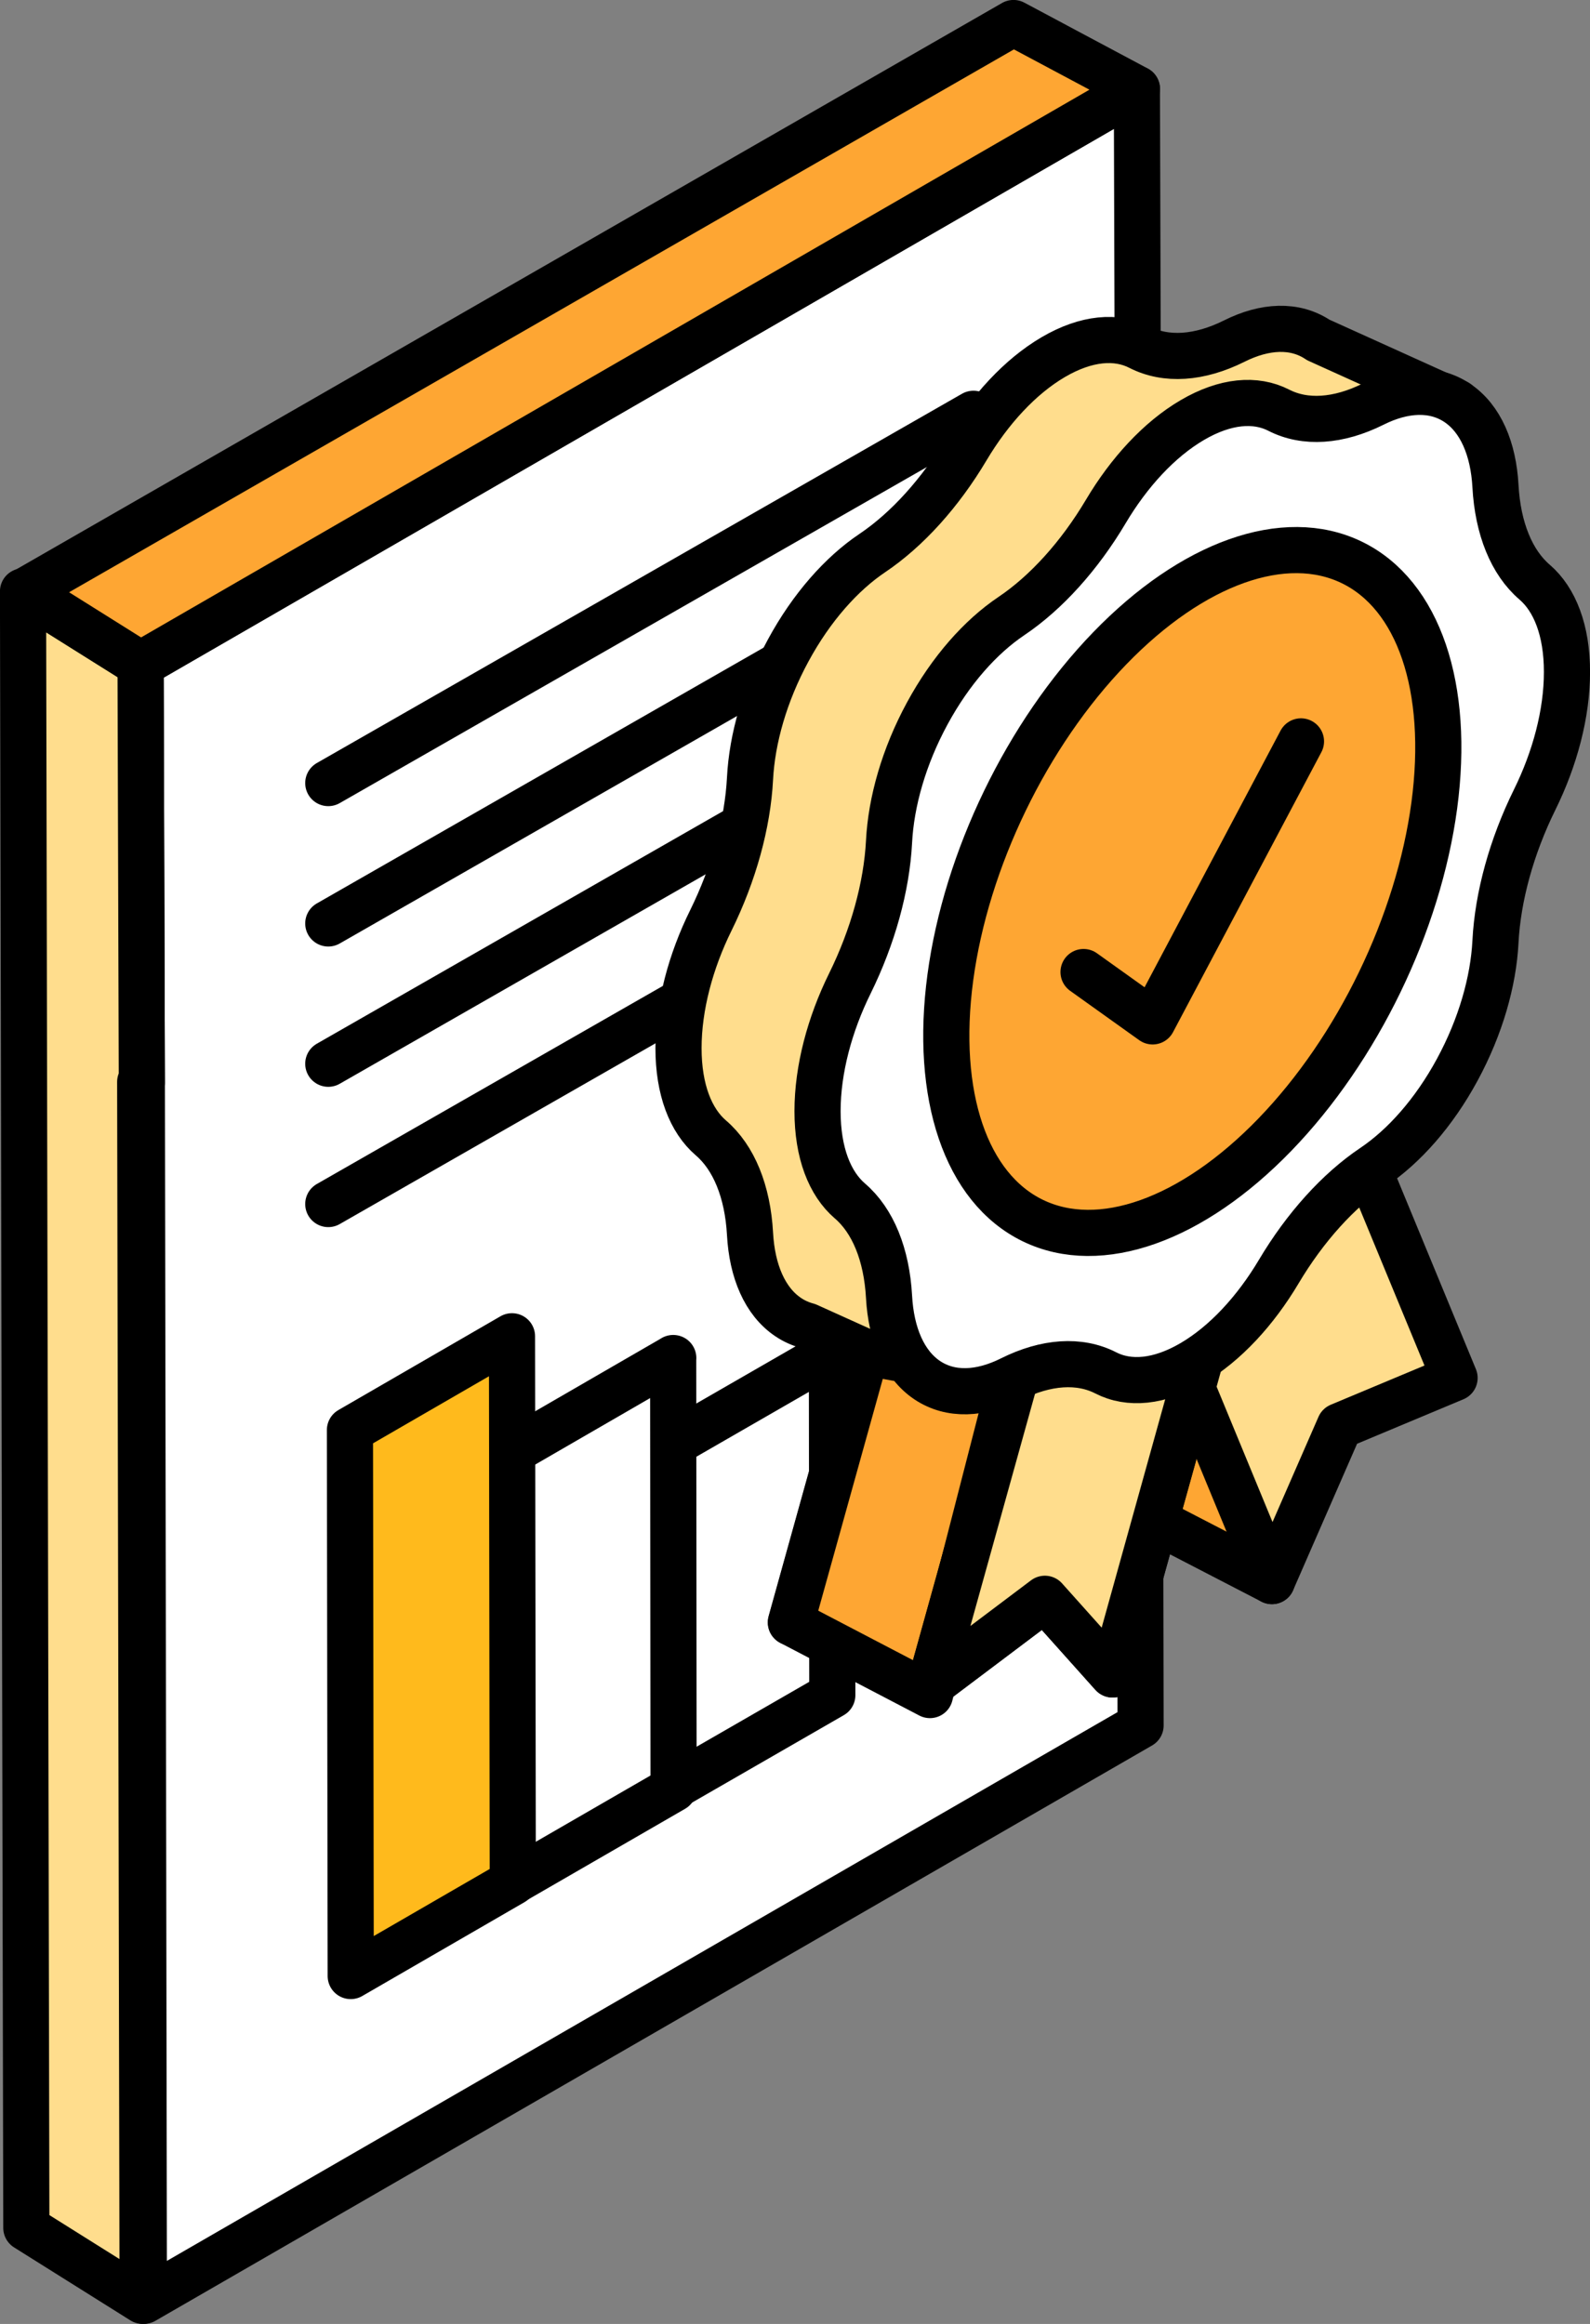 <?xml version="1.0" encoding="UTF-8"?>
<svg id="Layer_2" data-name="Layer 2" xmlns="http://www.w3.org/2000/svg" viewBox="0 0 163.66 239.2">
  <rect x="0" y="0" width="163.66" height="239.2" fill="#808080" stroke="none"/>
  <defs>
    <style>
      .cls-1 {
        fill: #fea633;
      }

      .cls-1, .cls-2, .cls-3, .cls-4, .cls-5, .cls-6 {
        stroke: #000;
        stroke-linecap: round;
        stroke-linejoin: round;
        stroke-width: 4.75px;
      }

      .cls-2 {
        fill: #ffdd8d;
      }

      .cls-3 {
        fill: #ffba1c;
      }

      .cls-4 {
        fill: #fff;
      }

      .cls-5 {
        fill: #ffc43e;
      }

      .cls-6 {
        fill: none;
      }
    </style>
  </defs>
  <g id="Warstwa_1" data-name="Warstwa 1">
    <g>
      <g>
        <g>
          <polygon class="cls-4" points="117.4 177.6 117.15 52.2 117.15 52.2 117.02 9.16 14.47 68.38 14.6 111.46 14.6 111.46 14.81 236.82 117.4 177.6"/>
          <polygon class="cls-2" points="14.43 111.36 14.6 111.46 14.47 68.38 2.5 60.87 2.5 60.94 2.37 60.87 2.71 229.31 14.68 236.82 14.43 111.36"/>
          <path class="cls-1" d="M104.32,2.37l12.71,6.78L14.47,68.38l-11.97-7.51L104.32,2.37Z"/>
          <line class="cls-5" x1="33.79" y1="80.6" x2="100.2" y2="42.59"/>
          <line class="cls-5" x1="33.79" y1="95.05" x2="100.2" y2="57.03"/>
          <line class="cls-5" x1="33.79" y1="109.49" x2="100.2" y2="71.47"/>
          <line class="cls-5" x1="33.79" y1="123.93" x2="72.45" y2="101.8"/>
        </g>
        <g>
          <path class="cls-4" d="M85.63,139.16l.04,35.32-16.68,9.61-.04-35.32,16.68-9.61Z"/>
          <path class="cls-4" d="M69.29,139.78l.04,44.34-16.63,9.61-.08-44.3,16.68-9.65Z"/>
          <path class="cls-3" d="M52.7,137.54l.08,56.2-16.68,9.65-.08-56.2,16.68-9.65Z"/>
        </g>
      </g>
      <g>
        <polygon class="cls-1" points="130.92 162.74 118.59 156.36 122.72 140.28 130.92 162.74"/>
        <path class="cls-2" d="M149.99,41.46l-14.3-6.47c-2.41-1.62-5.5-1.46-8.65,.12-3.59,1.79-7.02,2.02-9.73,.63-2.38-1.22-5.49-.98-8.9,1.02-3.41,2-6.52,5.4-8.9,9.4-2.71,4.56-6.14,8.36-9.73,10.77-3.15,2.12-6.24,5.57-8.65,10.02-2.41,4.44-3.72,9.1-3.93,13.18-.24,4.66-1.67,9.81-4.03,14.6-2.08,4.21-3.33,8.86-3.33,13.15s1.26,7.46,3.33,9.24c2.36,2.02,3.79,5.51,4.03,9.88,.21,3.84,1.53,6.96,3.93,8.57,.62,.42,1.29,.71,1.99,.9l6.02,2.72-7.74,27.8,11.83-8.91,6.97,7.79,8.2-29.48,8.2,19.87,6.97-15.96,11.83-4.95-8.83-21.4c.15-.11,.31-.23,.46-.33,3.15-2.12,6.24-5.57,8.65-10.02,2.41-4.44,3.72-9.09,3.93-13.18,.24-4.66,1.67-9.81,4.03-14.6,2.08-4.21,3.33-8.86,3.33-13.15,0-2.69-.5-4.94-1.38-6.68l4.38-14.55Z"/>
        <polygon class="cls-1" points="95.72 174.47 81.42 167 89.16 139.2 104.09 141.93 95.72 174.47"/>
        <g>
          <g>
            <polygon class="cls-4" points="114.52 172.35 107.55 164.56 95.72 173.47 112.08 114.67 130.88 113.55 114.52 172.35"/>
            <polygon class="cls-2" points="130.92 162.74 137.89 146.78 149.72 141.83 133.36 102.21 114.56 123.11 130.92 162.74"/>
            <polygon class="cls-2" points="114.52 172.35 107.55 164.56 95.72 173.47 112.08 114.67 130.88 113.55 114.52 172.35"/>
          </g>
          <path class="cls-4" d="M161.29,69.16c0-4.28-1.26-7.46-3.33-9.24-2.36-2.02-3.79-5.51-4.03-9.88-.21-3.84-1.53-6.96-3.93-8.57s-5.5-1.46-8.65,.12c-3.59,1.79-7.02,2.02-9.73,.63-2.38-1.22-5.49-.98-8.9,1.02-3.41,2-6.52,5.4-8.9,9.41-2.71,4.56-6.14,8.36-9.73,10.77-3.15,2.12-6.24,5.57-8.65,10.02-2.41,4.44-3.72,9.1-3.93,13.18-.24,4.66-1.67,9.81-4.03,14.6-2.08,4.21-3.33,8.86-3.33,13.15s1.26,7.46,3.33,9.24c2.36,2.02,3.79,5.51,4.03,9.88,.21,3.84,1.53,6.96,3.93,8.57s5.5,1.46,8.65-.12c3.59-1.79,7.02-2.02,9.73-.63,2.38,1.22,5.49,.98,8.9-1.02,3.41-2,6.52-5.4,8.9-9.4,2.71-4.56,6.14-8.36,9.73-10.77,3.15-2.12,6.24-5.57,8.65-10.02s3.72-9.09,3.93-13.18c.24-4.66,1.67-9.81,4.03-14.6,2.08-4.21,3.33-8.86,3.33-13.15Z"/>
          <ellipse class="cls-1" cx="122.72" cy="91.75" rx="37.64" ry="21.43" transform="translate(-13.34 162.22) rotate(-64.16)"/>
          <polyline class="cls-6" points="111.53 100.05 118.64 105.13 133.91 76.31"/>
        </g>
      </g>
    </g>
  </g>
</svg>